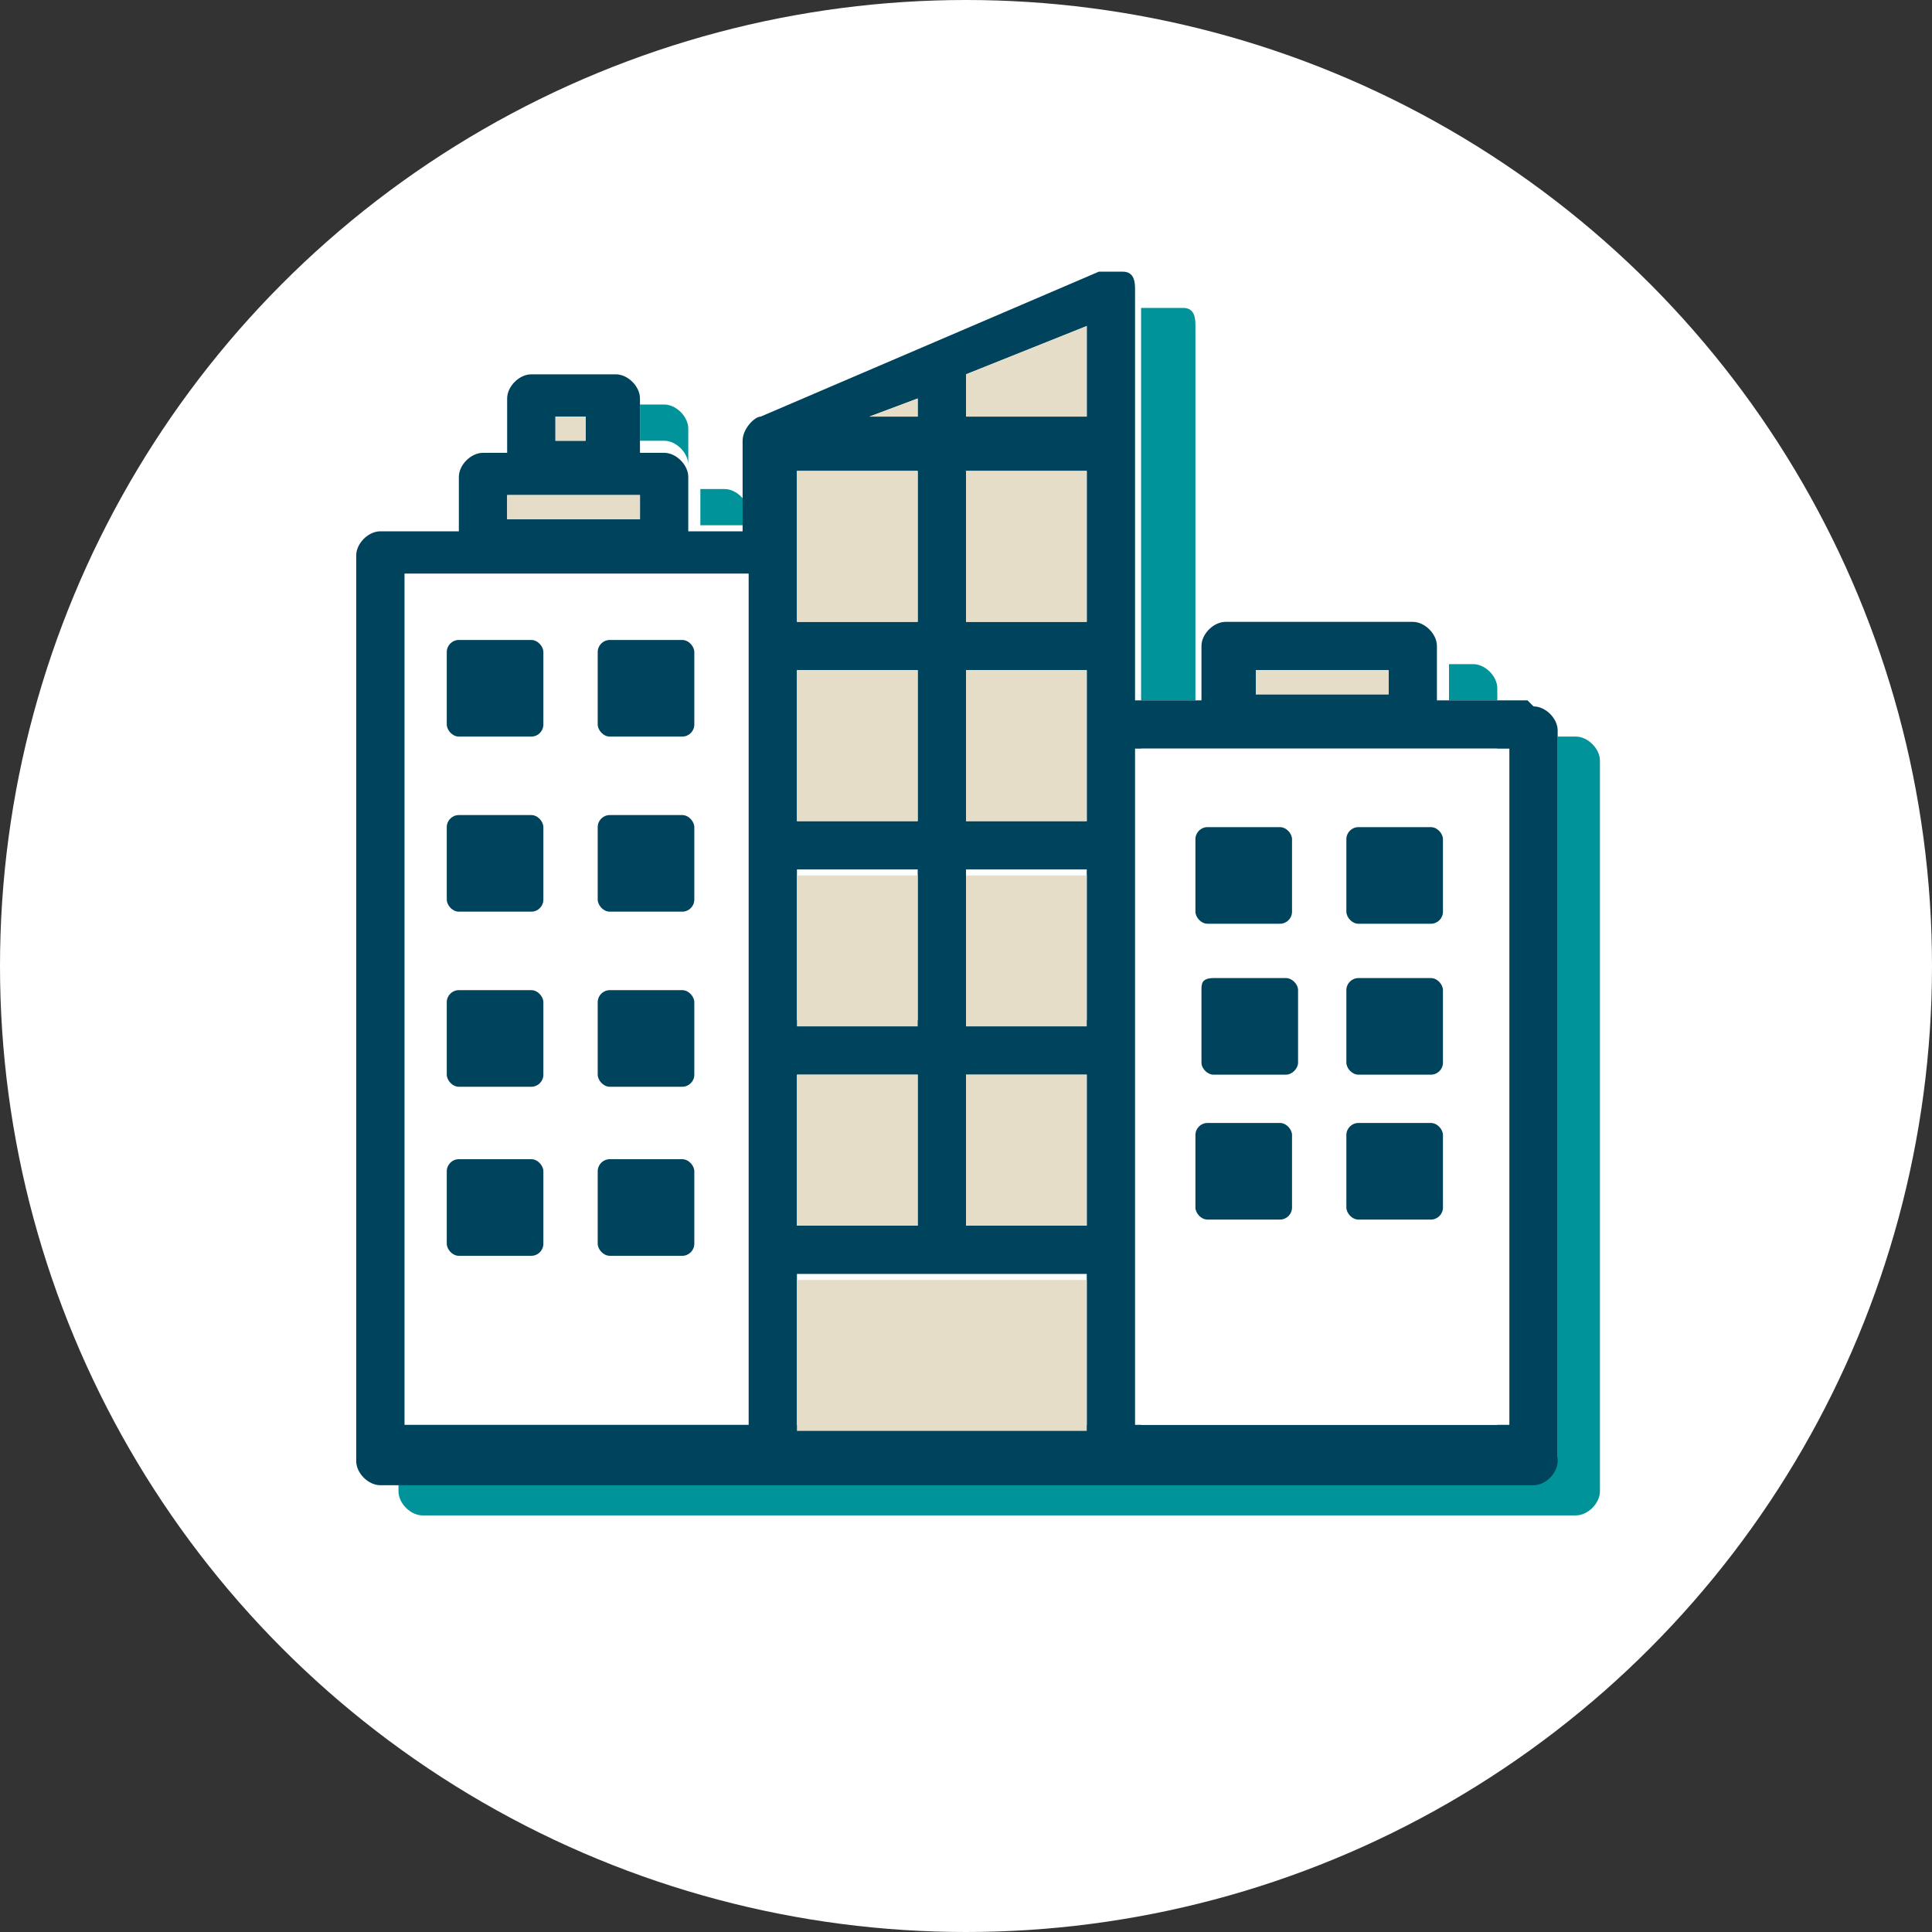 <?xml version="1.0" encoding="UTF-8"?>
<svg id="Row_1-4" xmlns="http://www.w3.org/2000/svg" version="1.1" viewBox="0 0 32 32">
  <rect x="0" y="0" width="32" height="32" fill="#333333" stroke="none"/>
  <!-- Generator: Adobe Illustrator 29.3.1, SVG Export Plug-In . SVG Version: 2.1.0 Build 151)  -->
  <defs>
    <style>
      .st0 {
        fill: #e5ddc8;
      }

      .st1 {
        fill: #fff;
      }

      .st2 {
        fill: #00435c;
      }

      .st3 {
        fill: #00949a;
      }
    </style>
  </defs>
  <g id="Buildings">
    <circle class="st1" cx="16" cy="16" r="16"/>
    <g id="Shadow">
      <path class="st3" d="M23.9,11.6h.9v-.2c0-.2-.2-.4-.4-.4h-.4v.6Z"/>
      <path class="st3" d="M18.9,11.6h.9v-6.2c0-.1,0-.3-.2-.3-.1,0-.3,0-.4,0h-.3v6.5Z"/>
      <path class="st3" d="M10.6,7.3h.4c.2,0,.4.2.4.4v-.6c0-.2-.2-.4-.4-.4h-.4v.7Z"/>
      <path class="st3" d="M26.2,12.2h-.4v11.9c0,.2-.2.4-.4.4H6.6v.2c0,.2.2.4.4.4h19.1c.2,0,.4-.2.4-.4v-12.1c0-.2-.2-.4-.4-.4h0Z"/>
      <path class="st3" d="M11.5,8.7h.9v-.2c0-.2-.2-.4-.4-.4h-.4v.6Z"/>
    </g>
    <g id="Buildings-2">
      <rect class="st1" x="6.6" y="9.5" width="5.7" height="14.1"/>
      <path class="st2" d="M25.3,11.6h-1.5v-.9c0-.2-.2-.4-.4-.4h-3.1c-.2,0-.4.2-.4.4v.9h-1.1v-6.8c0-.1,0-.3-.2-.3-.1,0-.3,0-.4,0l-2.8,1.2-2.8,1.2c-.1,0-.3.2-.3.4v1.5h-.9v-.9c0-.2-.2-.4-.4-.4h-.4v-.9c0-.2-.2-.4-.4-.4h-1.4c-.2,0-.4.2-.4.4v.9h-.4c-.2,0-.4.2-.4.4v.9h-1.3c-.2,0-.4.2-.4.4v15c0,.2.2.4.4.4h19.1c.2,0,.4-.2.4-.4v-12.1c0-.2-.2-.4-.4-.4h0ZM9.2,6.9h.5v.4h-.5v-.4ZM8.4,8.2h2.2v.4h-2.2v-.4ZM12.4,23.6h-5.7v-14.1h5.7v14.1ZM15.2,6.6v.3h-.8l.8-.3ZM13.2,7.8h2v2.5h-2v-2.5ZM13.2,11.1h2v2.5h-2v-2.5ZM13.2,14.4h2v2.5h-2v-2.5ZM13.2,17.8h2v2.5h-2v-2.5ZM18,23.6h-4.8v-2.5h4.8v2.5ZM18,20.3h-2v-2.5h2v2.5ZM18,16.9h-2v-2.5h2v2.5ZM18,13.6h-2v-2.5h2v2.5ZM18,10.3h-2v-2.5h2v2.5ZM18,6.9h-2v-.7l2-.8v1.5ZM20.8,11.1h2.2v.4h-2.2v-.4ZM24.9,23.6h-6.1v-11.2h6v11.2Z"/>
      <rect class="st0" x="8.4" y="8.2" width="2.2" height=".4"/>
      <rect class="st0" x="9.2" y="6.9" width=".5" height=".4"/>
      <rect class="st2" x="7.4" y="10.6" width="1.6" height="1.6" rx=".2" ry=".2"/>
      <rect class="st2" x="9.9" y="10.6" width="1.6" height="1.6" rx=".2" ry=".2"/>
      <rect class="st2" x="7.4" y="13.5" width="1.6" height="1.6" rx=".2" ry=".2"/>
      <rect class="st2" x="9.9" y="13.5" width="1.6" height="1.6" rx=".2" ry=".2"/>
      <rect class="st2" x="7.4" y="16.4" width="1.6" height="1.6" rx=".2" ry=".2"/>
      <rect class="st2" x="9.9" y="16.4" width="1.6" height="1.6" rx=".2" ry=".2"/>
      <rect class="st2" x="7.4" y="19.2" width="1.6" height="1.6" rx=".2" ry=".2"/>
      <rect class="st2" x="9.9" y="19.2" width="1.6" height="1.6" rx=".2" ry=".2"/>
      <polygon class="st0" points="15.2 6.6 15.2 6.9 14.4 6.9 15.2 6.6"/>
      <rect class="st0" x="13.2" y="7.8" width="2" height="2.5"/>
      <rect class="st0" x="13.2" y="14.5" width="2" height="2.5"/>
      <polygon class="st0" points="18 5.4 18 6.9 16 6.9 16 6.2 18 5.4"/>
      <rect class="st0" x="16" y="7.8" width="2" height="2.5"/>
      <rect class="st0" x="13.2" y="11.1" width="2" height="2.5"/>
      <rect class="st0" x="16" y="14.5" width="2" height="2.5"/>
      <rect class="st0" x="13.2" y="17.8" width="2" height="2.5"/>
      <rect class="st0" x="16" y="17.8" width="2" height="2.5"/>
      <rect class="st0" x="16" y="11.1" width="2" height="2.5"/>
      <rect class="st0" x="13.2" y="21.2" width="4.8" height="2.5"/>
      <path class="st1" d="M18.9,12.4v11.2h6.1v-11.2h-6.1ZM21.5,20c0,.1-.1.2-.2.2h-1.2c-.1,0-.2-.1-.2-.2v-1.2c0-.1,0-.2.2-.2h1.2c.1,0,.2.1.2.2v1.2ZM21.5,17.6c0,.1-.1.2-.2.2h-1.2c-.1,0-.2-.1-.2-.2v-1.2c0-.1,0-.2.2-.2h1.2c.1,0,.2.1.2.2v1.2ZM21.5,15.1c0,.1-.1.2-.2.2h-1.2c-.1,0-.2-.1-.2-.2v-1.2c0-.1,0-.2.2-.2h1.2c.1,0,.2.1.2.2v1.2ZM24,20c0,.1-.1.2-.2.2h-1.2c-.1,0-.2-.1-.2-.2v-1.2c0-.1.1-.2.2-.2h1.2c.1,0,.2.1.2.2v1.2ZM24,17.6c0,.1-.1.2-.2.2h-1.2c-.1,0-.2-.1-.2-.2v-1.2c0-.1.1-.2.2-.2h1.2c.1,0,.2.1.2.2v1.2ZM24,15.1c0,.1-.1.2-.2.2h-1.2c-.1,0-.2-.1-.2-.2v-1.2c0-.1.1-.2.2-.2h1.2c.1,0,.2.1.2.2v1.2Z"/>
      <rect class="st1" x="19.8" y="13.7" width="1.6" height="1.6" rx=".2" ry=".2"/>
      <path class="st1" d="M21.5,16.4v1.2c0,.1-.1.2-.2.2h-1.2c-.1,0-.2-.1-.2-.2v-1.2c0-.1,0-.2.2-.2h1.2c.1,0,.2.1.2.2Z"/>
      <rect class="st1" x="19.8" y="18.6" width="1.6" height="1.6" rx=".2" ry=".2"/>
      <rect class="st1" x="22.3" y="13.7" width="1.6" height="1.6" rx=".2" ry=".2"/>
      <rect class="st1" x="22.3" y="16.2" width="1.6" height="1.6" rx=".2" ry=".2"/>
      <rect class="st1" x="22.3" y="18.6" width="1.6" height="1.6" rx=".2" ry=".2"/>
      <rect class="st2" x="19.8" y="13.7" width="1.6" height="1.6" rx=".2" ry=".2"/>
      <rect class="st2" x="22.3" y="13.7" width="1.6" height="1.6" rx=".2" ry=".2"/>
      <path class="st2" d="M21.5,16.4v1.2c0,.1-.1.2-.2.2h-1.2c-.1,0-.2-.1-.2-.2v-1.2c0-.1,0-.2.2-.2h1.2c.1,0,.2.1.2.2Z"/>
      <rect class="st2" x="22.3" y="16.2" width="1.6" height="1.6" rx=".2" ry=".2"/>
      <rect class="st2" x="19.8" y="18.6" width="1.6" height="1.6" rx=".2" ry=".2"/>
      <rect class="st2" x="22.3" y="18.6" width="1.6" height="1.6" rx=".2" ry=".2"/>
      <rect class="st0" x="20.8" y="11.1" width="2.2" height=".4"/>
    </g>
  </g>
</svg>